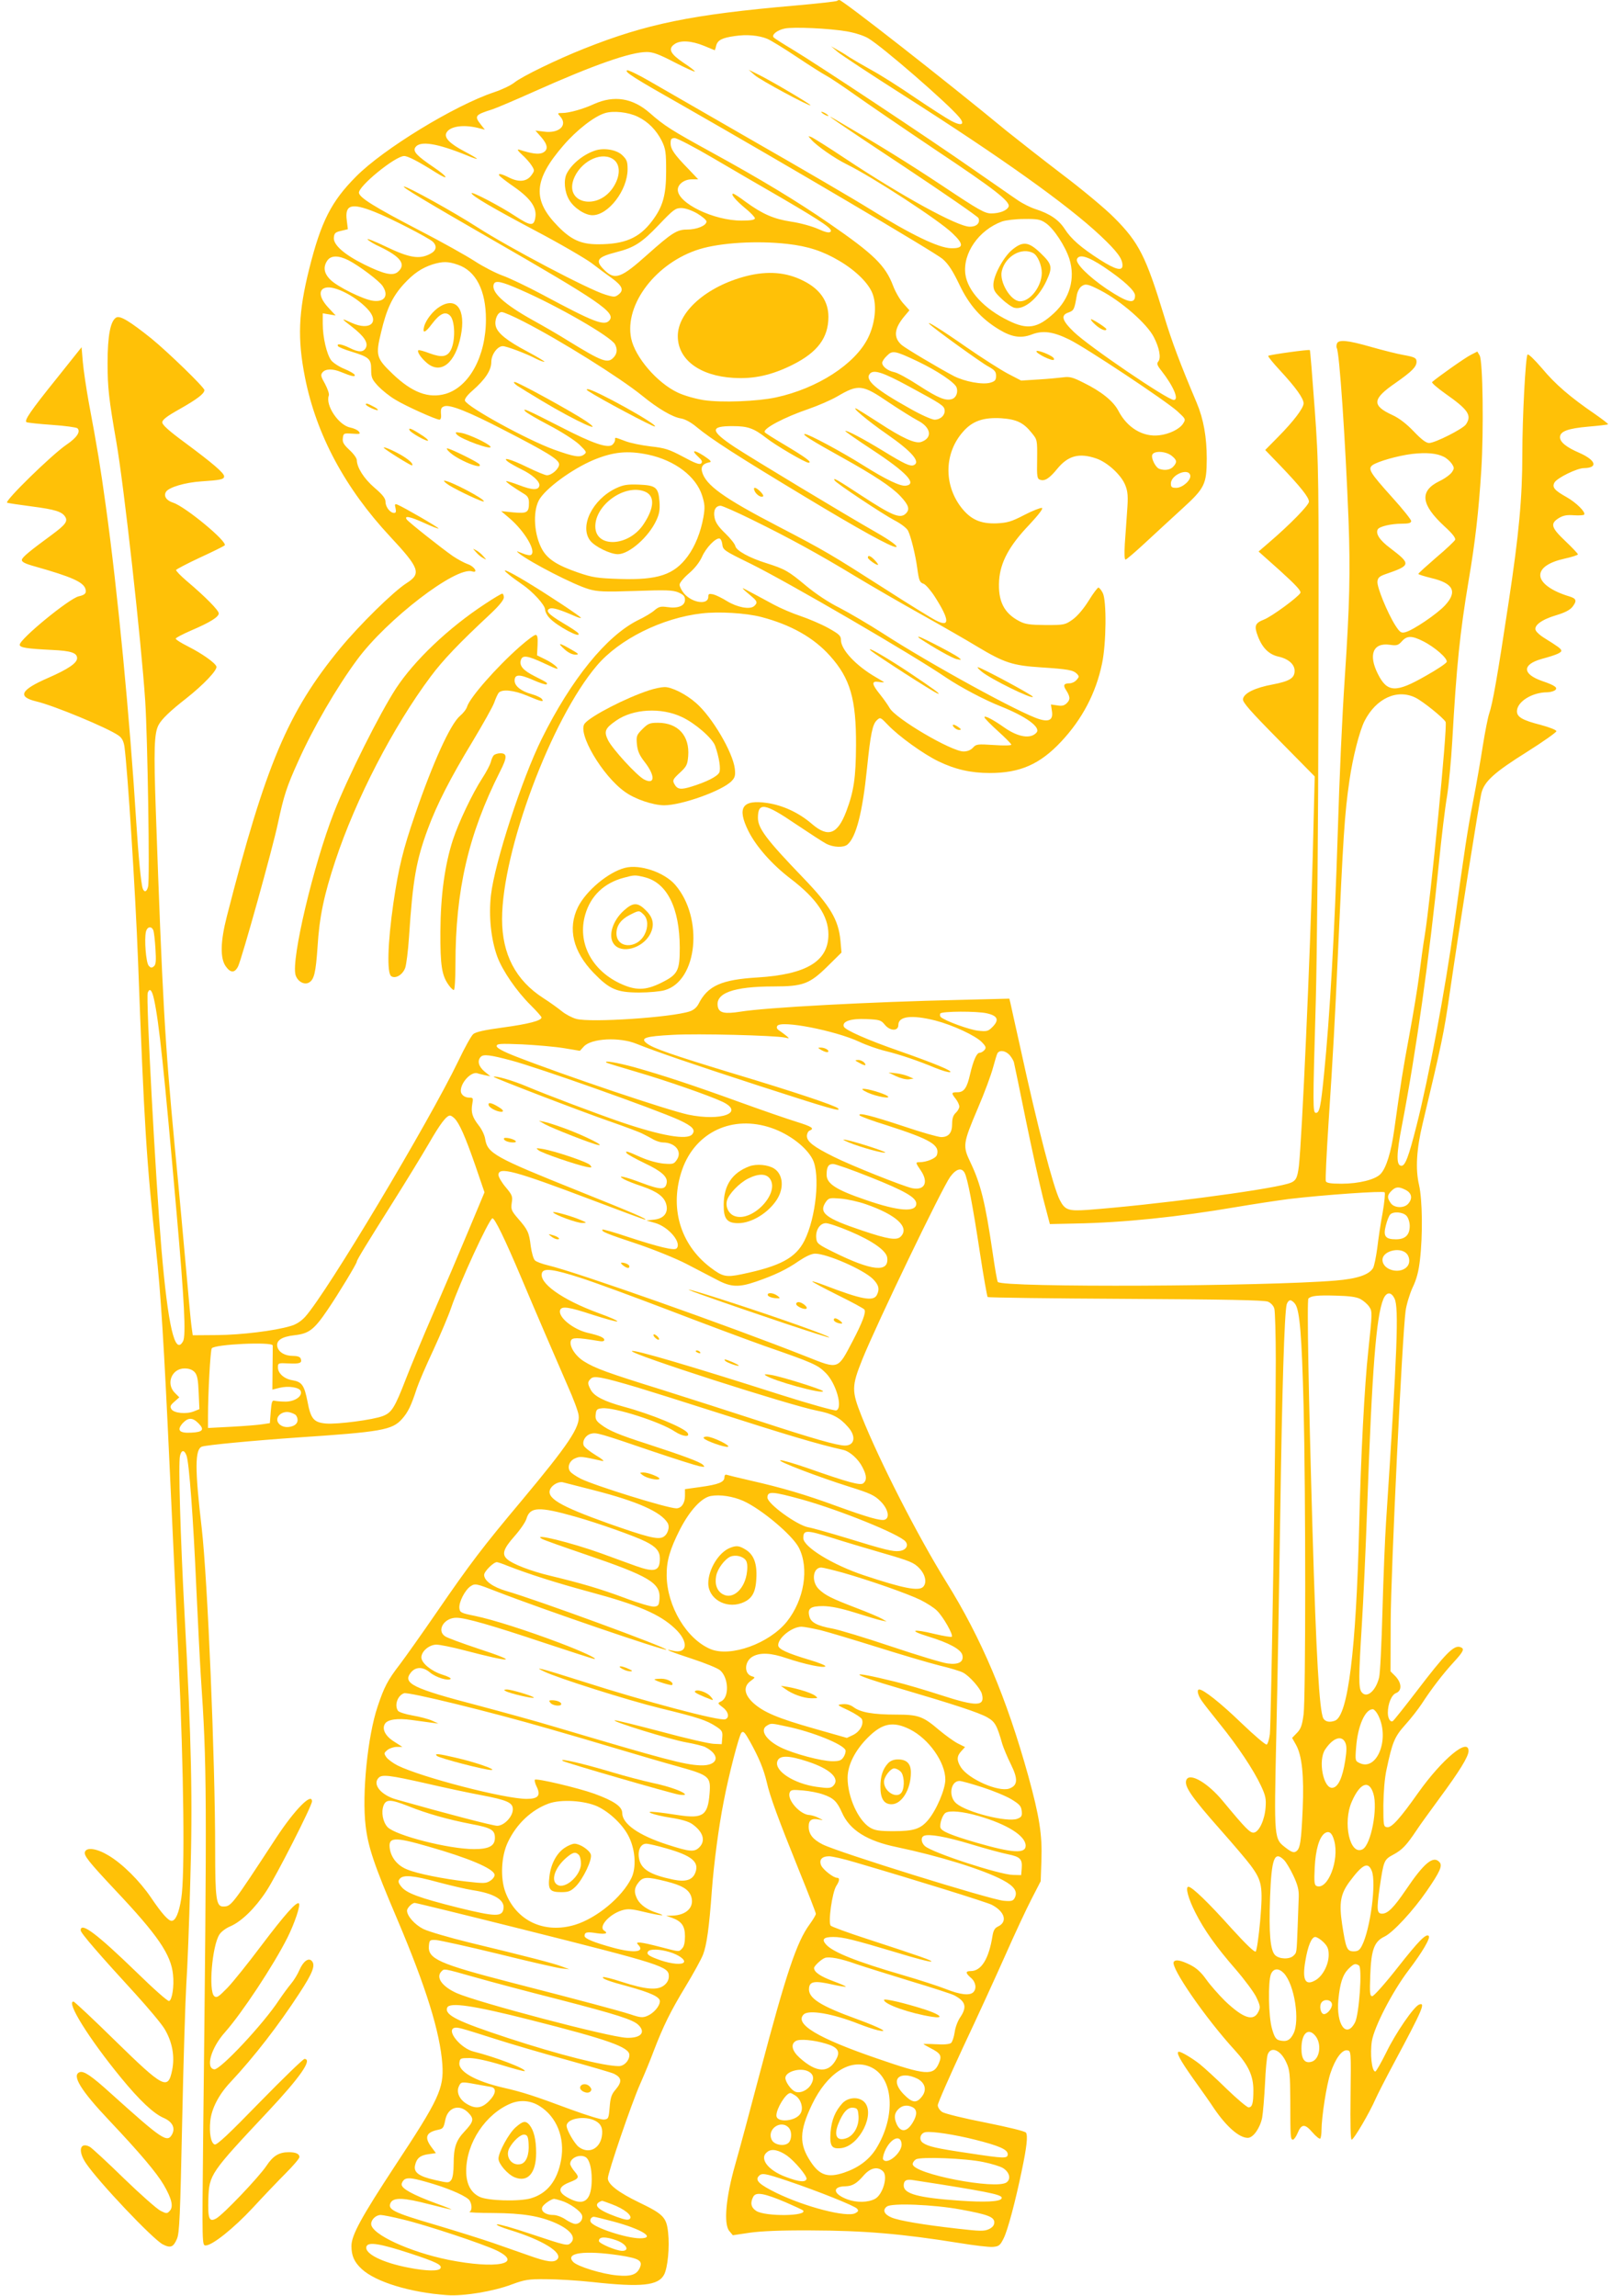 <?xml version="1.0" standalone="no"?>
<!DOCTYPE svg PUBLIC "-//W3C//DTD SVG 20010904//EN"
 "http://www.w3.org/TR/2001/REC-SVG-20010904/DTD/svg10.dtd">
<svg version="1.0" xmlns="http://www.w3.org/2000/svg"
 width="899pt" height="1280pt" viewBox="0 0 899 1280"
 preserveAspectRatio="xMidYMid meet">
<g transform="translate(0,1280) scale(0.1,-0.1)"
fill="#ffc107" stroke="none">
<path d="M4668 12795 c-3 -3 -108 -15 -234 -26 -577 -50 -829 -102 -1176 -240
-149 -59 -347 -155 -389 -189 -20 -16 -70 -40 -113 -54 -221 -74 -619 -317
-771 -471 -137 -138 -194 -249 -260 -512 -61 -243 -67 -391 -24 -608 63 -318
223 -617 475 -887 164 -176 175 -206 92 -259 -74 -47 -263 -233 -371 -364
-291 -354 -415 -647 -632 -1495 -36 -140 -38 -233 -6 -278 27 -38 50 -38 69 0
22 47 193 659 222 798 33 154 49 204 113 345 83 186 215 413 329 567 164 223
551 521 641 492 36 -11 14 27 -23 40 -20 7 -57 27 -84 45 -62 43 -249 191
-258 205 -15 23 21 15 96 -19 43 -20 80 -34 82 -32 4 4 -198 121 -229 133 -15
6 -17 3 -11 -20 4 -19 2 -26 -8 -26 -22 0 -48 33 -48 62 0 19 -16 40 -62 79
-59 51 -97 112 -98 153 0 11 -18 36 -41 57 -32 30 -40 43 -37 66 3 27 5 28 52
25 44 -3 48 -2 37 12 -7 9 -28 18 -47 22 -65 12 -141 125 -120 179 3 9 -7 37
-21 64 -24 42 -26 51 -14 65 16 20 57 21 102 2 61 -25 82 -29 77 -16 -2 6 -28
21 -57 33 -30 12 -63 34 -74 48 -25 34 -47 128 -47 203 l0 59 36 -6 36 -6 -41
44 c-51 55 -57 101 -14 111 47 12 162 -45 230 -116 74 -76 18 -127 -86 -80
-61 28 -61 26 2 -22 68 -53 92 -89 77 -118 -14 -25 -40 -25 -90 0 -42 21 -75
27 -65 10 3 -5 36 -19 73 -30 101 -31 112 -41 112 -100 0 -45 4 -55 39 -93 22
-23 64 -57 95 -75 56 -35 228 -112 247 -112 6 0 10 10 9 23 -3 38 -1 45 19 52
32 10 137 -32 328 -131 243 -125 307 -164 311 -191 3 -23 -39 -63 -68 -63 -9
0 -58 20 -109 45 -94 46 -147 60 -106 29 11 -8 43 -26 71 -40 63 -30 106 -69
102 -92 -5 -26 -38 -26 -113 3 -37 14 -70 24 -72 22 -3 -4 38 -33 100 -71 20
-12 27 -24 27 -49 0 -55 -10 -61 -87 -54 l-68 7 47 -40 c85 -73 151 -185 119
-204 -5 -4 -27 0 -48 9 -35 14 -36 14 -18 -1 67 -52 306 -175 389 -199 48 -14
86 -16 259 -10 172 6 208 5 240 -8 29 -13 37 -21 37 -42 0 -33 -39 -49 -98
-40 -36 5 -47 3 -71 -17 -15 -14 -57 -39 -93 -56 -176 -88 -372 -329 -537
-662 -110 -222 -262 -689 -283 -871 -13 -117 0 -245 35 -342 29 -79 108 -194
187 -272 33 -33 60 -63 60 -68 0 -18 -75 -37 -215 -56 -105 -14 -152 -25 -166
-37 -11 -10 -48 -76 -82 -148 -167 -346 -734 -1294 -855 -1428 -23 -25 -50
-43 -83 -52 -87 -26 -272 -49 -409 -50 l-135 -1 -7 50 c-4 28 -16 160 -28 295
-12 135 -41 456 -66 714 -54 572 -68 812 -105 1866 -12 341 -9 431 15 477 17
33 65 79 156 150 95 75 174 158 167 177 -8 21 -80 72 -159 112 -38 19 -68 38
-68 43 0 5 39 25 87 46 105 45 153 75 153 95 0 17 -76 94 -178 180 -34 29 -61
57 -60 62 2 4 62 36 133 69 72 33 134 64 138 68 19 19 -219 216 -287 238 -38
12 -55 37 -40 61 16 25 106 52 198 58 105 7 126 11 126 28 0 19 -65 74 -220
189 -87 64 -125 98 -125 112 0 14 25 34 95 73 99 56 140 87 140 107 0 15 -201
210 -295 287 -120 96 -174 129 -196 118 -33 -18 -49 -101 -49 -254 0 -138 7
-200 49 -441 42 -241 139 -1111 161 -1445 13 -197 26 -996 16 -1033 -7 -30
-21 -35 -30 -11 -9 24 -24 179 -36 369 -36 582 -104 1291 -170 1765 -30 218
-47 321 -95 577 -14 78 -29 179 -33 224 l-7 83 -138 -173 c-149 -185 -183
-236 -169 -245 6 -3 69 -10 142 -15 73 -5 137 -14 142 -19 19 -19 -4 -53 -62
-92 -83 -57 -349 -317 -330 -323 8 -3 71 -12 139 -21 130 -17 167 -29 185 -58
15 -25 1 -44 -75 -100 -124 -91 -164 -124 -167 -139 -2 -12 17 -22 75 -38 202
-57 266 -86 279 -123 8 -25 -1 -35 -37 -43 -53 -12 -329 -238 -329 -270 0 -16
39 -22 182 -29 104 -5 138 -16 138 -46 0 -27 -50 -61 -162 -110 -154 -67 -173
-105 -65 -131 98 -23 399 -148 458 -190 19 -13 28 -31 33 -61 18 -134 61 -804
76 -1198 34 -911 47 -1115 100 -1605 27 -246 45 -542 75 -1190 14 -302 37
-795 51 -1095 29 -623 36 -1207 15 -1335 -13 -82 -32 -125 -54 -125 -18 0 -55
41 -115 130 -64 94 -159 188 -236 234 -64 39 -122 48 -132 21 -8 -20 19 -54
170 -215 236 -250 310 -358 321 -470 7 -64 -5 -142 -22 -147 -7 -3 -89 70
-182 161 -221 214 -311 282 -311 233 0 -15 104 -135 305 -354 71 -78 145 -166
163 -196 43 -72 58 -153 42 -230 -23 -112 -47 -100 -316 163 -123 121 -229
220 -234 220 -43 0 87 -208 265 -425 104 -127 182 -200 238 -224 48 -21 66
-55 47 -91 -27 -50 -54 -31 -342 228 -108 98 -151 127 -174 118 -45 -17 6
-101 166 -270 171 -181 263 -290 303 -358 45 -77 56 -123 33 -146 -14 -15 -18
-15 -50 1 -19 9 -111 90 -204 180 -93 91 -179 170 -191 177 -55 29 -68 -22
-22 -91 70 -104 372 -423 429 -453 43 -22 59 -16 79 31 14 32 18 128 29 653 7
338 18 683 23 765 6 83 16 337 22 566 14 456 7 794 -32 1504 -23 432 -35 841
-25 878 8 34 24 34 36 2 15 -39 38 -350 55 -740 9 -192 20 -413 25 -490 34
-500 35 -629 13 -2578 -6 -592 -6 -597 14 -597 37 0 157 96 263 210 58 63 140
149 182 191 43 43 78 84 78 92 0 18 -21 27 -59 27 -55 0 -88 -20 -125 -76 -43
-64 -243 -274 -281 -294 -39 -21 -46 -1 -43 110 5 136 10 143 332 486 182 194
250 293 204 294 -7 0 -119 -108 -249 -241 -171 -176 -240 -241 -252 -236 -21
8 -31 65 -24 132 7 68 47 146 111 214 134 143 269 318 385 496 74 113 91 156
71 180 -18 22 -48 1 -70 -49 -10 -24 -31 -58 -47 -77 -16 -19 -46 -60 -67 -91
-87 -133 -328 -390 -361 -386 -50 7 -18 120 60 207 94 106 270 372 348 527 40
80 74 181 64 191 -13 12 -78 -61 -211 -237 -72 -96 -157 -202 -188 -234 -49
-50 -59 -57 -73 -46 -33 27 -12 282 29 344 9 15 37 36 62 46 61 27 136 99 199
195 55 83 255 476 255 501 0 52 -96 -46 -197 -199 -254 -388 -253 -387 -299
-387 -38 0 -44 44 -44 314 0 508 -42 1508 -75 1796 -39 331 -38 439 1 454 24
9 289 34 534 51 467 31 527 42 581 102 35 39 52 75 84 173 10 30 51 126 92
213 40 87 85 193 99 235 49 143 210 492 230 499 12 4 71 -118 161 -331 77
-183 191 -447 258 -601 32 -71 60 -146 62 -166 9 -65 -54 -160 -317 -475 -218
-260 -286 -349 -475 -624 -81 -118 -174 -249 -205 -290 -68 -88 -88 -127 -124
-235 -56 -166 -88 -488 -67 -665 14 -118 46 -215 176 -520 162 -382 239 -631
252 -810 9 -135 -19 -195 -262 -563 -191 -291 -245 -390 -245 -450 0 -55 16
-90 57 -128 77 -72 269 -131 476 -146 90 -7 260 21 362 60 71 26 92 30 190 29
61 0 177 -7 259 -16 274 -30 368 -20 400 42 20 39 31 152 22 235 -9 84 -27
102 -162 167 -114 55 -174 101 -174 134 0 32 132 418 180 526 23 52 58 136 76
185 53 138 92 218 178 360 43 71 87 151 97 177 20 52 34 148 49 357 11 148 38
355 66 496 28 148 86 370 99 384 11 11 19 2 48 -50 49 -88 76 -153 93 -225 18
-81 66 -210 179 -490 52 -128 95 -238 95 -245 0 -6 -16 -33 -35 -59 -72 -98
-131 -275 -275 -820 -54 -206 -117 -440 -140 -520 -52 -182 -65 -330 -33 -369
l20 -24 94 14 c63 9 175 14 339 13 300 -1 511 -19 828 -70 85 -14 170 -24 190
-22 33 3 40 8 60 49 23 47 65 205 101 379 27 128 34 192 23 209 -6 8 -96 30
-225 56 -119 23 -228 50 -242 59 -14 9 -25 26 -25 38 0 12 64 157 141 323 78
165 184 397 236 514 52 118 118 259 146 313 l51 99 4 117 c5 142 -11 243 -73
469 -121 435 -261 767 -458 1083 -159 256 -373 675 -472 924 -56 141 -56 166
4 316 82 203 444 954 490 1018 34 46 64 54 81 22 16 -30 45 -180 85 -445 20
-132 40 -243 43 -247 4 -3 351 -8 772 -10 552 -3 773 -7 792 -16 16 -7 31 -23
35 -39 4 -15 8 -145 8 -288 0 -411 -26 -2024 -33 -2084 -4 -30 -12 -56 -18
-58 -7 -2 -70 52 -142 121 -115 111 -210 186 -234 186 -15 0 -8 -32 14 -63 12
-18 59 -77 103 -132 98 -121 187 -255 227 -341 26 -55 30 -74 26 -123 -5 -68
-36 -135 -65 -139 -21 -3 -44 20 -175 178 -84 101 -185 159 -202 115 -13 -34
28 -94 191 -278 69 -78 145 -167 168 -198 64 -87 69 -117 53 -308 -8 -89 -19
-166 -25 -172 -6 -6 -52 38 -135 129 -127 142 -220 232 -240 232 -19 0 -1 -66
38 -143 50 -99 117 -193 225 -317 50 -58 103 -129 116 -157 22 -47 23 -56 11
-80 -27 -56 -84 -37 -187 61 -34 34 -81 87 -103 118 -29 41 -55 65 -91 83 -53
26 -82 31 -91 16 -19 -30 177 -314 341 -493 75 -82 103 -142 103 -222 0 -74
-6 -96 -27 -96 -8 0 -63 46 -122 103 -58 57 -126 119 -151 139 -41 32 -101 68
-115 68 -19 0 6 -46 78 -148 46 -64 99 -139 117 -167 70 -103 141 -165 189
-165 30 0 68 54 80 112 5 29 12 115 16 191 3 75 10 148 15 162 18 48 72 25
103 -43 20 -42 22 -65 23 -217 0 -203 1 -215 15 -215 5 0 17 16 25 35 22 54
41 55 83 6 20 -23 40 -39 44 -35 4 4 7 26 7 48 1 76 28 252 50 317 27 81 64
131 93 127 22 -3 22 -3 19 -250 -2 -162 0 -248 6 -248 12 0 100 150 133 226
12 27 58 117 102 199 162 302 179 343 141 328 -29 -11 -131 -159 -183 -267
-29 -58 -56 -106 -61 -106 -20 0 -30 100 -19 170 14 82 116 278 205 395 77
101 123 180 112 191 -15 14 -55 -26 -173 -176 -69 -88 -133 -160 -142 -160
-13 0 -15 16 -11 118 5 140 22 187 79 214 47 22 161 145 237 256 73 106 87
139 71 158 -34 41 -86 -1 -189 -154 -66 -97 -100 -132 -132 -132 -29 0 -31 22
-14 143 23 155 24 158 78 187 48 26 72 51 128 135 18 28 76 107 127 177 113
153 163 234 163 265 0 77 -146 -44 -280 -232 -101 -143 -149 -197 -174 -193
-20 3 -21 8 -21 123 1 74 7 151 18 200 32 151 44 181 104 248 31 34 72 87 92
117 53 82 119 168 178 232 56 61 62 75 38 84 -36 14 -83 -34 -247 -249 -66
-86 -125 -160 -130 -163 -14 -9 -28 15 -28 46 0 51 21 101 46 110 33 13 32 55
-3 93 l-28 28 1 282 c1 279 64 1586 83 1728 5 36 23 95 39 130 22 45 34 91 41
154 16 136 14 334 -5 418 -21 89 -14 201 20 342 106 445 119 504 151 727 53
366 166 1075 177 1117 17 65 71 114 256 230 89 56 162 108 162 114 0 7 -39 22
-87 35 -102 26 -133 44 -133 76 0 53 84 106 169 106 14 0 33 5 41 10 22 14 4
28 -70 53 -111 39 -112 92 -2 123 85 23 113 36 109 48 -3 10 -16 20 -98 71
-18 11 -37 28 -43 38 -16 27 29 62 114 87 47 14 76 29 90 47 25 33 22 45 -16
57 -101 30 -164 76 -164 119 0 40 49 73 135 92 41 9 75 20 75 24 0 4 -31 37
-70 74 -79 75 -86 97 -37 128 25 15 44 19 85 16 29 -2 55 0 57 4 9 14 -45 67
-98 97 -68 38 -82 55 -68 81 14 26 126 81 165 81 80 1 67 44 -26 85 -72 31
-108 60 -108 87 0 33 44 49 156 59 59 5 110 11 112 13 2 3 -31 28 -74 58 -136
93 -220 165 -294 254 -43 50 -76 82 -81 77 -11 -11 -29 -351 -29 -554 0 -246
-19 -448 -76 -824 -63 -419 -90 -570 -109 -624 -7 -21 -23 -101 -35 -177 -12
-77 -36 -218 -55 -314 -31 -161 -46 -260 -105 -685 -50 -363 -142 -854 -210
-1121 -44 -174 -63 -224 -84 -224 -30 0 -29 64 3 227 78 406 153 936 206 1463
14 140 34 307 45 370 10 63 23 201 29 305 24 426 43 607 91 895 37 217 56 383
71 617 14 224 9 608 -9 641 l-13 22 -37 -19 c-32 -16 -186 -125 -215 -151 -5
-4 29 -33 74 -65 128 -90 149 -121 114 -172 -18 -25 -172 -103 -205 -103 -17
0 -43 20 -86 65 -40 42 -82 74 -117 90 -118 54 -115 90 16 180 91 64 116 89
117 117 0 22 -8 27 -74 39 -30 5 -110 25 -177 44 -136 39 -184 43 -193 19 -3
-9 -4 -19 -1 -24 15 -24 48 -508 66 -968 10 -279 6 -464 -21 -867 -16 -239
-29 -536 -40 -885 -16 -520 -44 -1014 -76 -1330 -18 -180 -25 -215 -45 -215
-18 0 -18 32 -1 620 7 251 14 984 15 1710 2 1244 2 1277 -21 1595 -13 179 -25
326 -27 328 -4 5 -226 -26 -232 -32 -3 -3 27 -40 67 -83 86 -93 130 -154 130
-182 0 -26 -55 -99 -143 -188 l-71 -72 85 -88 c112 -117 159 -176 159 -200 0
-19 -105 -127 -223 -228 l-58 -50 121 -108 c87 -79 118 -112 112 -123 -13 -24
-159 -131 -202 -148 -51 -20 -57 -35 -35 -93 25 -66 62 -102 115 -114 55 -12
90 -43 90 -79 0 -41 -28 -58 -121 -76 -99 -18 -163 -49 -167 -82 -3 -17 41
-67 198 -226 l202 -205 -11 -448 c-14 -554 -60 -1569 -77 -1723 -9 -73 -17
-87 -62 -100 -133 -38 -756 -119 -1118 -146 -106 -7 -125 -1 -154 56 -36 71
-124 408 -220 850 -28 124 -52 235 -55 248 l-6 24 -277 -7 c-493 -11 -1080
-42 -1225 -66 -83 -13 -115 -7 -123 25 -19 78 84 116 312 116 162 0 199 14
297 110 l80 79 -6 68 c-11 115 -57 192 -206 347 -205 213 -254 277 -254 336 0
89 38 83 210 -34 76 -51 153 -101 172 -111 40 -20 95 -22 117 -4 48 40 84 177
109 423 20 195 31 249 56 271 18 17 20 16 61 -27 60 -63 197 -162 282 -203 93
-45 181 -65 286 -65 168 0 279 48 398 175 118 126 194 271 228 435 24 112 26
352 4 394 -8 16 -19 29 -24 30 -5 0 -30 -33 -55 -74 -29 -46 -63 -86 -90 -105
-41 -29 -47 -30 -149 -30 -90 1 -114 4 -148 22 -86 45 -119 113 -112 227 7
101 56 193 168 310 53 57 79 91 71 94 -7 2 -52 -15 -98 -39 -73 -38 -95 -44
-156 -47 -90 -3 -145 22 -198 91 -97 128 -92 303 12 420 52 60 114 81 214 75
84 -6 123 -24 169 -82 31 -38 31 -39 30 -147 -2 -97 0 -109 17 -114 26 -9 52
8 96 62 60 73 122 89 216 57 63 -21 141 -93 163 -150 14 -36 16 -62 10 -142
-4 -53 -9 -136 -13 -184 -3 -55 -2 -88 4 -88 5 0 54 42 109 93 54 50 146 135
203 187 131 119 140 139 141 282 0 121 -18 222 -56 312 -91 215 -139 341 -184
491 -99 324 -139 404 -275 540 -49 50 -180 159 -290 242 -110 84 -249 193
-310 242 -338 279 -916 731 -934 731 -4 0 -10 -2 -13 -5z m55 -170 c45 -8 96
-24 120 -39 78 -46 442 -362 506 -439 35 -42 14 -52 -44 -21 -28 15 -118 73
-201 129 -83 57 -193 127 -245 155 -52 29 -105 60 -119 69 -14 10 -43 28 -65
40 l-40 23 35 -30 c19 -17 188 -128 375 -247 540 -344 909 -607 1093 -780 93
-88 122 -127 122 -165 0 -33 -38 -24 -123 30 -108 69 -163 117 -199 173 -33
51 -82 85 -163 111 -28 9 -72 31 -98 49 -26 17 -138 96 -250 173 -240 168
-872 587 -1007 668 -52 31 -99 61 -105 67 -14 14 18 41 62 50 49 10 246 1 346
-16z m-445 -41 c18 -7 93 -53 165 -101 73 -49 148 -96 167 -106 19 -10 91 -58
160 -107 69 -49 271 -187 448 -306 329 -219 417 -288 407 -316 -9 -22 -50 -38
-97 -38 -36 0 -68 18 -272 154 -193 128 -345 222 -596 369 -89 52 16 -20 388
-266 221 -147 405 -274 409 -283 11 -28 -12 -49 -50 -48 -70 2 -378 171 -693
380 -93 62 -179 116 -190 120 -19 7 -19 7 1 -15 28 -33 130 -104 195 -136 150
-74 518 -314 591 -385 67 -63 64 -86 -8 -84 -69 2 -221 75 -448 216 -93 58
-386 229 -650 380 -264 152 -528 304 -587 338 -59 34 -113 60 -120 58 -19 -7
36 -42 317 -201 564 -322 1401 -815 1442 -851 32 -28 56 -65 93 -142 55 -116
123 -192 223 -252 70 -42 121 -50 181 -27 62 24 120 16 211 -29 93 -46 534
-339 600 -398 48 -44 49 -45 33 -70 -20 -31 -78 -59 -133 -65 -91 -11 -179 42
-228 137 -28 53 -94 107 -194 156 -61 31 -78 35 -115 30 -24 -3 -86 -9 -138
-12 l-95 -6 -75 39 c-41 22 -145 88 -230 147 -139 97 -232 155 -205 128 29
-28 288 -215 326 -235 36 -20 44 -29 44 -52 0 -24 -5 -31 -33 -39 -43 -12
-141 6 -202 37 -84 44 -272 156 -292 174 -47 42 -41 92 17 161 l27 32 -35 39
c-19 21 -44 65 -56 97 -43 114 -108 177 -356 348 -180 124 -378 244 -655 396
-226 124 -264 148 -346 220 -96 84 -199 100 -311 50 -60 -28 -139 -50 -177
-50 -28 0 -28 -1 -12 -19 44 -49 -5 -96 -89 -85 l-49 6 32 -36 c38 -44 41 -72
8 -88 -24 -10 -60 -5 -132 18 -12 3 -5 -8 17 -28 20 -18 45 -46 54 -61 17 -27
17 -29 -2 -55 -26 -35 -69 -39 -122 -13 -43 22 -66 27 -56 12 3 -5 41 -35 85
-65 92 -65 126 -116 115 -172 -8 -46 -27 -44 -111 11 -83 55 -244 139 -244
128 0 -14 112 -80 359 -211 135 -71 273 -152 309 -178 35 -27 86 -65 113 -84
59 -43 70 -67 40 -91 -20 -16 -25 -17 -74 -2 -92 27 -540 263 -718 378 -131
84 -385 225 -406 225 -15 -1 115 -79 481 -290 612 -352 701 -413 665 -456 -28
-34 -86 -11 -377 145 -81 43 -179 90 -218 104 -39 14 -109 50 -155 80 -46 30
-185 108 -309 172 -254 132 -333 182 -338 209 -7 35 202 206 252 206 21 0 79
-30 174 -90 81 -51 73 -28 -10 28 -93 63 -116 87 -102 110 25 39 121 24 292
-46 28 -12 52 -20 52 -17 0 2 -32 21 -70 41 -82 43 -115 77 -100 104 20 38
102 48 190 23 l24 -6 -22 28 c-38 48 -33 55 63 85 22 7 128 52 235 100 329
147 536 220 627 220 35 0 69 -13 154 -57 60 -31 111 -54 114 -52 2 3 -26 25
-63 49 -74 50 -88 78 -50 104 32 23 94 19 163 -9 33 -14 61 -25 61 -25 1 0 5
11 8 25 8 31 32 44 104 54 66 10 133 4 180 -15z m-721 -435 c58 -28 103 -74
134 -135 21 -44 24 -62 24 -169 0 -135 -19 -199 -79 -278 -72 -95 -152 -129
-301 -129 -95 0 -150 25 -224 101 -143 146 -136 257 31 450 74 86 172 162 231
180 47 15 131 6 184 -20z m419 -230 c104 -61 277 -162 385 -224 234 -137 285
-173 271 -187 -8 -8 -29 -3 -71 16 -34 15 -100 33 -148 40 -98 15 -160 42
-255 111 -33 25 -64 45 -69 45 -17 0 14 -37 67 -81 30 -24 54 -50 54 -56 0 -9
-22 -13 -75 -13 -155 0 -355 97 -355 172 0 31 37 58 77 58 l37 0 -55 58 c-78
80 -99 110 -99 143 0 24 4 29 23 29 13 0 109 -50 213 -111z m-1888 -300 c88
-34 298 -143 325 -166 26 -25 21 -51 -15 -69 -59 -31 -115 -22 -244 40 -64 31
-111 49 -104 41 7 -8 37 -27 69 -41 116 -56 147 -98 101 -139 -28 -25 -76 -15
-188 40 -113 56 -175 111 -170 151 2 24 9 30 41 37 l37 9 -6 49 c-12 88 26 99
154 48z m1800 -9 c28 -17 52 -37 52 -45 0 -23 -54 -45 -109 -45 -56 0 -85 -19
-221 -140 -145 -130 -180 -143 -237 -88 -57 55 -45 74 64 102 99 25 142 52
237 152 81 85 93 94 125 94 22 0 57 -12 89 -30z m1943 -53 c45 -30 110 -129
133 -201 34 -109 2 -221 -87 -303 -90 -83 -147 -93 -252 -41 -135 65 -228 165
-241 258 -16 117 74 247 204 295 20 7 76 14 123 14 73 1 91 -2 120 -22z
m-1440 -117 c115 -13 198 -40 289 -94 92 -54 164 -125 186 -183 25 -65 15
-166 -25 -247 -72 -146 -282 -282 -514 -332 -103 -22 -301 -30 -402 -15 -49 8
-109 25 -145 42 -115 54 -238 197 -260 302 -39 190 140 424 382 498 118 36
321 48 489 29z m-2448 -91 c59 -30 172 -115 191 -144 35 -53 11 -91 -54 -82
-54 7 -198 78 -237 117 -37 36 -42 72 -17 108 20 28 61 29 117 1z m4214 -38
c110 -74 173 -132 173 -159 0 -50 -40 -41 -158 37 -100 68 -175 142 -166 166
12 30 61 16 151 -44z m-3604 13 c101 -34 157 -143 157 -305 0 -205 -93 -376
-225 -415 -95 -27 -186 7 -294 110 -93 89 -97 104 -66 232 31 132 63 199 126
269 56 61 101 91 162 111 57 17 85 17 140 -2z m350 -140 c209 -91 504 -261
527 -304 14 -27 12 -51 -7 -72 -33 -37 -63 -26 -258 94 -49 31 -136 81 -192
112 -162 90 -236 158 -219 202 8 22 43 15 149 -32z m3234 -3 c116 -60 260
-186 298 -261 31 -60 41 -116 25 -135 -10 -12 -7 -22 17 -52 68 -87 100 -163
69 -163 -35 0 -476 300 -558 380 -66 64 -74 93 -28 108 29 11 32 17 45 94 3
21 15 44 27 52 22 16 37 12 105 -23z m-3215 -175 c203 -104 533 -310 659 -412
88 -72 170 -120 216 -127 24 -4 57 -22 88 -48 83 -69 233 -165 603 -388 303
-183 481 -281 508 -281 19 0 -28 35 -110 82 -174 99 -691 411 -787 474 -139
92 -142 119 -11 118 82 0 116 -12 184 -65 53 -42 219 -139 237 -139 24 1 -18
31 -137 102 -56 33 -105 64 -107 68 -12 20 110 84 245 130 52 18 124 49 160
70 118 69 139 67 287 -34 60 -40 132 -85 160 -100 75 -38 86 -97 21 -120 -33
-12 -107 22 -238 108 -54 35 -109 69 -121 76 -43 20 63 -69 169 -142 138 -96
189 -155 147 -172 -20 -7 -51 7 -170 80 -113 69 -205 117 -211 111 -2 -2 65
-49 149 -104 192 -126 254 -192 189 -201 -30 -5 -113 35 -237 113 -121 76
-305 175 -326 175 -21 0 40 -38 206 -130 178 -99 277 -164 326 -216 48 -51 55
-75 29 -99 -31 -28 -76 -9 -243 100 -140 92 -165 106 -152 86 9 -16 267 -187
333 -222 37 -19 69 -44 76 -58 16 -31 42 -138 51 -206 10 -73 14 -83 36 -90
11 -4 40 -37 63 -73 83 -130 84 -172 5 -131 -24 12 -154 92 -289 179 -294 188
-327 208 -590 345 -306 159 -406 231 -425 306 -7 28 6 44 40 51 16 2 10 10
-29 36 -56 36 -74 34 -32 -5 21 -19 25 -28 16 -37 -8 -8 -34 1 -100 37 -79 42
-101 49 -182 58 -50 6 -115 19 -142 30 -61 23 -56 22 -56 5 0 -7 -7 -19 -15
-26 -25 -21 -109 7 -285 98 -190 97 -219 110 -201 89 6 -8 66 -43 133 -78 69
-36 142 -83 168 -107 42 -41 44 -44 26 -57 -23 -17 -54 -12 -166 28 -149 54
-483 237 -497 273 -3 9 13 31 42 56 72 63 105 114 105 160 0 41 34 88 64 88
20 0 130 -41 185 -70 24 -12 45 -19 47 -17 3 2 -41 28 -97 58 -110 58 -164
101 -174 140 -9 34 10 79 33 79 11 0 66 -24 124 -54z m2196 -221 c109 -52 209
-119 217 -146 9 -27 -3 -57 -26 -64 -35 -11 -76 5 -184 75 -58 38 -120 72
-138 75 -37 8 -67 32 -67 52 0 8 11 25 26 39 31 32 45 29 172 -31z m-48 -140
c181 -98 195 -107 198 -131 4 -28 -23 -54 -56 -54 -15 0 -78 28 -139 63 -190
106 -251 158 -222 193 21 25 72 9 219 -71z m-1455 -380 c149 -32 267 -121 301
-229 15 -48 16 -66 7 -119 -15 -84 -46 -162 -88 -219 -76 -103 -166 -133 -380
-126 -124 4 -151 8 -232 36 -113 39 -167 73 -198 126 -46 80 -55 209 -20 276
34 64 182 173 304 225 111 46 191 54 306 30z m2919 -6 c30 -24 32 -36 9 -61
-16 -18 -48 -23 -78 -12 -21 8 -46 59 -39 78 9 24 75 21 108 -5z m1518 -6 c15
-7 35 -25 44 -38 15 -23 15 -27 1 -48 -9 -13 -40 -36 -70 -50 -112 -55 -103
-130 29 -252 45 -41 63 -65 59 -75 -4 -8 -51 -53 -106 -99 -54 -47 -99 -87
-99 -91 0 -3 32 -13 72 -23 124 -29 147 -76 77 -152 -44 -48 -180 -140 -222
-150 -23 -6 -30 -1 -56 39 -44 70 -103 214 -99 244 2 21 12 29 43 40 145 50
146 56 28 146 -59 44 -83 81 -69 105 10 16 75 31 134 31 39 0 52 4 52 15 0 8
-48 68 -106 132 -125 139 -137 159 -109 180 29 20 139 52 220 62 80 9 138 4
177 -16z m-1414 -104 c5 -26 -43 -69 -78 -69 -25 0 -30 4 -30 24 0 49 99 90
108 45z m-2443 -247 c208 -102 372 -192 575 -315 91 -55 257 -151 370 -214
113 -63 254 -144 313 -180 147 -88 195 -104 352 -114 152 -10 180 -15 201 -36
13 -14 13 -17 -2 -34 -9 -11 -27 -19 -39 -19 -31 0 -37 -10 -22 -34 26 -40 27
-56 7 -76 -14 -14 -27 -18 -54 -13 l-35 5 5 -34 c9 -50 -13 -65 -69 -48 -103
30 -612 309 -874 479 -78 50 -187 114 -241 142 -61 30 -134 79 -188 124 -98
82 -117 92 -220 125 -94 29 -168 70 -173 95 -2 11 -27 43 -56 71 -38 36 -55
61 -60 88 -8 40 6 66 34 66 9 0 89 -35 176 -78z m-167 -135 c4 -34 7 -36 158
-110 210 -104 903 -507 1092 -636 79 -53 213 -124 302 -159 143 -57 225 -117
201 -146 -32 -38 -103 -27 -182 29 -61 43 -109 68 -109 56 0 -5 34 -40 75 -77
41 -37 75 -71 75 -76 0 -5 -43 -6 -97 -2 -92 6 -99 5 -117 -15 -12 -13 -31
-21 -52 -21 -68 0 -381 184 -413 243 -9 16 -33 50 -53 75 -47 58 -49 76 -8 70
17 -3 30 -3 30 -2 0 1 -21 14 -47 29 -109 63 -193 153 -193 206 0 24 -9 33
-72 68 -40 22 -109 51 -153 66 -43 14 -111 43 -150 64 -38 21 -97 52 -130 70
-59 32 -59 31 13 -30 26 -22 27 -32 7 -49 -24 -20 -94 -6 -150 28 -27 17 -62
34 -77 38 -24 5 -28 3 -28 -14 0 -47 -90 -34 -135 19 -14 17 -25 39 -25 49 0
10 23 38 51 62 33 28 59 61 74 93 22 51 78 109 99 102 6 -2 12 -15 14 -30z
m217 -407 c165 -43 293 -115 384 -217 113 -126 146 -241 145 -498 -1 -179 -12
-257 -54 -368 -49 -129 -101 -149 -192 -71 -73 63 -162 104 -250 117 -139 20
-169 -26 -104 -157 43 -86 132 -187 236 -266 144 -110 210 -207 210 -310 0
-149 -121 -223 -395 -240 -201 -12 -278 -46 -329 -147 -10 -20 -28 -35 -49
-42 -102 -34 -554 -64 -633 -42 -23 6 -59 25 -80 42 -22 18 -68 51 -104 74
-154 99 -230 245 -230 440 0 380 274 1114 528 1413 125 148 365 267 587 292
95 11 245 2 330 -20z m3691 -135 c66 -33 139 -97 132 -116 -3 -8 -55 -43 -116
-77 -167 -96 -215 -94 -267 9 -55 108 -28 177 65 164 40 -6 48 -3 68 19 28 32
55 33 118 1z m-42 -315 c41 -20 154 -111 168 -135 12 -20 -84 -996 -117 -1195
-8 -47 -21 -143 -30 -215 -9 -71 -34 -222 -55 -335 -36 -193 -48 -268 -85
-533 -17 -121 -44 -210 -76 -243 -29 -31 -121 -54 -217 -54 -62 0 -84 4 -88
14 -3 8 4 153 15 323 25 374 37 603 51 913 31 687 38 808 66 1000 18 126 56
275 84 330 65 127 182 180 284 130z m-7039 -1297 c4 -10 9 -56 12 -103 4 -68
3 -88 -9 -98 -12 -10 -18 -9 -29 4 -15 18 -25 148 -15 189 7 29 31 33 41 8z
m4 -385 c28 -127 56 -394 126 -1193 43 -487 53 -682 36 -713 -45 -84 -84 82
-121 518 -32 385 -87 1398 -76 1425 11 29 24 14 35 -37z m4645 -78 c61 -14 70
-37 30 -77 -23 -23 -31 -25 -78 -20 -49 5 -189 56 -210 77 -4 4 -5 13 -2 19 9
13 204 14 260 1z m-288 -40 c99 -26 224 -84 260 -121 23 -24 25 -31 14 -44 -7
-8 -19 -15 -27 -15 -16 0 -35 -43 -53 -120 -17 -76 -34 -100 -70 -100 -35 0
-36 -4 -10 -37 11 -14 20 -33 20 -43 0 -9 -9 -25 -20 -35 -14 -13 -20 -31 -20
-61 0 -50 -19 -74 -61 -74 -16 0 -109 26 -206 59 -184 61 -260 80 -249 62 3
-5 72 -31 154 -56 242 -78 295 -109 277 -165 -6 -19 -58 -40 -97 -40 -23 0
-23 -2 7 -46 45 -66 22 -113 -48 -99 -51 11 -344 128 -437 175 -113 56 -150
85 -150 116 0 13 7 27 15 30 29 12 14 22 -72 49 -49 15 -191 64 -318 110 -262
95 -432 151 -589 195 -96 26 -168 38 -155 26 2 -3 76 -25 164 -51 171 -50 409
-133 484 -168 127 -61 -7 -110 -190 -72 -117 25 -686 217 -961 324 -74 29
-108 48 -108 58 0 14 17 15 143 10 78 -4 182 -13 231 -21 l90 -15 22 24 c42
46 199 54 294 15 107 -43 305 -111 683 -234 396 -128 460 -147 441 -126 -16
16 -246 93 -599 199 -325 99 -432 136 -467 163 -40 30 -11 40 144 48 138 8
566 -3 625 -15 27 -6 27 -6 8 10 -11 9 -29 22 -39 29 -13 8 -17 17 -11 26 20
33 323 -26 458 -89 38 -18 103 -41 145 -51 85 -21 184 -55 280 -95 35 -14 71
-25 80 -23 21 5 -89 50 -283 118 -176 61 -302 117 -309 136 -11 29 39 46 125
42 74 -3 83 -6 103 -31 29 -36 76 -38 76 -2 0 49 74 58 206 25z m414 -192 c11
-13 23 -32 25 -43 3 -11 32 -153 65 -315 33 -162 77 -360 97 -440 l38 -145
140 3 c273 5 571 36 900 92 94 16 226 36 295 45 196 23 523 46 532 37 4 -4 -1
-55 -11 -113 -11 -57 -24 -146 -30 -197 -7 -51 -17 -102 -24 -113 -23 -37 -88
-59 -208 -69 -393 -33 -1853 -40 -1884 -8 -4 3 -17 80 -30 170 -40 271 -65
375 -122 495 -45 94 -44 105 41 305 37 86 74 187 84 225 10 37 21 74 25 81 13
19 44 14 67 -10z m-2782 -30 c146 -38 806 -272 940 -333 75 -35 93 -55 72 -80
-28 -33 -171 -8 -395 68 -148 51 -417 153 -524 198 -79 34 -180 63 -188 55 -5
-4 498 -197 652 -250 83 -29 164 -59 180 -68 17 -8 44 -23 60 -32 17 -9 40
-16 52 -16 68 0 109 -50 78 -96 -16 -24 -21 -26 -73 -22 -34 3 -86 17 -129 36
-77 35 -88 37 -78 22 4 -6 49 -31 101 -56 93 -44 129 -76 122 -110 -7 -39 -33
-39 -135 -1 -100 38 -149 48 -103 22 14 -8 59 -26 102 -40 84 -29 123 -58 134
-101 12 -46 -14 -78 -66 -84 l-45 -5 49 -14 c76 -22 150 -111 119 -142 -13
-13 -99 8 -273 65 -74 25 -137 43 -140 40 -9 -10 26 -24 195 -80 97 -33 215
-81 275 -112 58 -30 134 -70 169 -88 77 -41 121 -43 217 -10 102 35 172 68
239 115 39 26 71 41 91 41 66 0 268 -88 322 -141 33 -33 39 -57 22 -90 -20
-37 -86 -24 -292 55 -38 14 -68 24 -68 21 0 -3 64 -37 142 -76 79 -39 146 -75
149 -81 10 -15 -12 -73 -66 -176 -84 -160 -76 -158 -257 -86 -440 174 -1287
473 -1442 509 -33 8 -66 20 -73 28 -8 8 -18 43 -23 79 -9 76 -16 91 -71 154
-37 43 -40 51 -35 87 6 36 3 44 -34 88 -22 26 -40 57 -40 68 0 48 89 24 522
-140 158 -60 290 -109 295 -109 18 1 -58 34 -372 160 -466 187 -506 209 -519
289 -3 21 -19 55 -36 76 -36 46 -44 73 -36 120 6 32 5 35 -17 35 -26 0 -47 17
-47 38 0 47 58 108 92 98 7 -3 27 -7 43 -11 l30 -6 -32 26 c-34 28 -43 61 -21
83 15 15 53 10 166 -20z m-313 -324 c27 -27 60 -102 115 -260 l52 -152 -87
-208 c-48 -115 -136 -322 -196 -460 -60 -138 -129 -304 -154 -369 -63 -163
-80 -191 -129 -210 -52 -21 -257 -48 -319 -42 -67 6 -84 26 -102 122 -18 91
-31 110 -83 119 -46 7 -82 38 -82 72 0 24 2 25 59 22 64 -3 77 2 68 27 -4 10
-19 15 -44 15 -44 0 -78 20 -86 50 -9 35 23 57 94 65 82 9 110 30 186 142 60
88 163 258 163 269 0 9 57 102 202 332 70 111 160 258 199 325 65 113 99 157
119 157 5 0 16 -7 25 -16z m1767 -53 c100 -34 195 -107 230 -175 43 -85 19
-325 -46 -454 -49 -96 -134 -142 -351 -187 -86 -18 -106 -13 -173 38 -171 130
-230 339 -157 547 74 209 281 305 497 231z m553 -275 c191 -76 255 -113 255
-147 0 -50 -99 -43 -283 21 -164 56 -217 90 -217 140 0 44 10 60 36 60 13 0
107 -33 209 -74z m2985 -71 c34 -18 39 -48 13 -77 -23 -26 -78 -24 -97 4 -21
30 -20 44 4 68 24 24 41 25 80 5z m-3012 -79 c171 -59 247 -129 195 -181 -22
-22 -70 -15 -215 34 -206 69 -244 99 -202 160 16 22 22 23 83 18 36 -3 99 -17
139 -31z m3016 -65 c10 -11 18 -36 18 -56 0 -51 -25 -75 -77 -75 -60 0 -72 18
-56 78 6 25 17 52 23 59 16 20 72 16 92 -6z m-3105 -86 c128 -54 205 -109 209
-148 10 -84 -86 -74 -298 31 -89 44 -95 49 -98 80 -4 44 21 82 54 82 15 0 74
-20 133 -45z m3103 -122 c18 -16 23 -49 10 -69 -35 -53 -142 -29 -142 32 0 47
92 73 132 37z m-4601 -139 c78 -25 298 -106 489 -179 190 -73 431 -163 535
-200 271 -94 295 -105 340 -150 58 -58 97 -195 59 -209 -9 -3 -150 36 -313 88
-501 160 -817 253 -827 243 -15 -15 880 -303 1035 -333 83 -16 125 -38 170
-90 47 -52 38 -104 -17 -104 -43 0 -182 40 -472 135 -157 51 -402 130 -545
175 -309 96 -377 121 -439 160 -49 31 -83 86 -72 115 7 18 35 18 149 -1 25 -5
37 -3 37 5 0 13 -25 24 -94 40 -82 20 -166 89 -152 127 9 23 49 17 182 -27 69
-22 130 -39 136 -37 7 3 -41 24 -105 47 -204 75 -335 169 -314 225 10 27 67
19 218 -30z m4536 -114 c25 -49 16 -286 -47 -1245 -6 -88 -15 -311 -20 -495
-5 -184 -13 -353 -19 -374 -19 -76 -70 -118 -98 -80 -17 23 -16 88 2 376 8
128 22 427 30 663 27 763 50 1056 90 1152 17 40 43 42 62 3z m-190 -3 c18 -10
40 -29 49 -43 18 -26 17 -34 -5 -244 -21 -189 -42 -593 -51 -980 -17 -689 -62
-1056 -135 -1084 -30 -11 -54 -6 -65 13 -22 42 -40 352 -60 1041 -22 756 -32
1292 -23 1300 16 15 49 19 153 16 75 -2 114 -7 137 -19z m-363 -29 c25 -38 36
-177 46 -568 12 -487 12 -1624 0 -1719 -8 -60 -15 -81 -37 -103 l-27 -28 22
-39 c33 -59 45 -173 37 -356 -8 -183 -14 -224 -37 -238 -12 -8 -25 -4 -53 17
-71 55 -70 37 -57 636 7 294 16 850 22 1235 10 685 23 1117 36 1163 4 12 12
22 20 22 7 0 20 -10 28 -22z m-5703 -230 c0 -7 0 -65 -1 -130 l-1 -116 40 10
c49 12 110 3 118 -18 11 -29 -33 -59 -85 -59 -26 0 -54 3 -62 5 -12 4 -16 -8
-20 -60 l-5 -65 -40 -6 c-22 -4 -100 -10 -172 -14 l-133 -7 0 64 c0 129 13
367 21 380 14 23 339 38 340 16z m-435 -149 c14 -16 19 -40 22 -113 l4 -93
-30 -12 c-41 -17 -112 -11 -126 12 -9 15 -6 22 17 42 l27 24 -25 25 c-51 51
-17 136 54 136 26 0 44 -7 57 -21z m2469 -85 c66 -20 251 -78 410 -129 424
-136 594 -187 737 -219 37 -8 85 -51 108 -97 24 -46 25 -72 5 -89 -16 -14 -83
4 -313 85 -73 25 -140 45 -150 43 -21 -4 206 -91 386 -148 115 -36 139 -47
173 -81 41 -41 53 -91 24 -102 -21 -9 -99 14 -270 76 -171 63 -307 103 -480
142 -66 15 -126 30 -132 32 -8 3 -13 -3 -13 -14 0 -27 -33 -40 -134 -54 l-86
-12 0 -38 c0 -40 -20 -69 -48 -69 -49 0 -454 126 -533 165 -25 13 -51 30 -58
39 -20 23 -6 62 27 75 28 12 35 11 152 -15 14 -3 -3 12 -37 32 -35 21 -65 46
-68 55 -9 26 12 58 41 65 30 8 47 3 349 -100 121 -41 236 -77 255 -81 31 -6
33 -5 20 8 -16 16 -108 50 -313 117 -156 50 -212 74 -255 107 -27 20 -33 31
-30 56 3 28 7 32 36 35 66 7 326 -76 406 -130 43 -28 86 -33 71 -8 -18 29
-202 105 -354 146 -113 31 -168 59 -187 96 -18 34 -18 43 1 61 17 18 61 10
260 -49z m-1903 -157 c15 -24 8 -48 -19 -58 -35 -13 -69 -4 -83 21 -16 30 22
64 63 56 17 -4 35 -12 39 -19z m-546 -42 c36 -36 26 -50 -39 -53 -68 -4 -83
14 -47 54 30 31 54 31 86 -1z m2206 -374 c242 -62 373 -120 411 -182 15 -24 0
-68 -27 -80 -30 -14 -91 2 -301 76 -277 99 -352 144 -325 195 13 23 47 41 70
35 8 -2 86 -22 172 -44z m1162 -52 c213 -60 542 -193 576 -234 19 -23 2 -49
-35 -53 -35 -4 -78 6 -295 73 -96 29 -191 56 -211 59 -63 11 -229 131 -229
166 0 37 26 35 194 -11z m-330 -7 c101 -45 274 -190 311 -261 59 -115 30 -291
-67 -413 -99 -122 -313 -199 -425 -153 -134 56 -243 239 -245 410 -1 82 18
147 75 259 55 106 120 176 172 185 51 9 122 -2 179 -27z m-937 -88 c131 -37
336 -110 393 -139 59 -29 80 -55 80 -94 0 -72 -28 -80 -135 -42 -44 16 -130
47 -192 70 -170 61 -390 115 -331 81 9 -6 117 -44 240 -86 361 -123 422 -160
416 -248 -3 -36 -6 -41 -29 -44 -14 -2 -87 19 -161 47 -142 53 -245 83 -419
125 -109 26 -210 65 -241 93 -30 27 -21 57 40 126 33 37 63 81 68 99 20 67 69
69 271 12z m1435 -119 c62 -20 190 -58 283 -85 152 -44 173 -53 203 -85 34
-36 42 -81 20 -103 -25 -25 -111 -8 -328 64 -175 58 -340 159 -340 208 0 46
15 47 162 1z m-1810 -156 c121 -47 265 -93 457 -145 271 -73 390 -124 474
-203 79 -73 73 -145 -10 -125 -64 15 -10 -7 110 -46 70 -23 139 -51 153 -63
48 -42 52 -150 6 -173 -21 -10 -21 -11 8 -33 32 -23 40 -58 15 -67 -30 -12
-454 101 -790 209 -110 35 -213 67 -230 70 -27 6 -25 4 10 -13 74 -36 465
-160 649 -205 210 -51 257 -67 309 -101 34 -22 38 -29 35 -62 l-3 -37 -45 2
c-25 1 -157 31 -293 68 -137 36 -253 65 -259 63 -18 -6 313 -108 400 -123 45
-8 93 -20 105 -26 89 -46 72 -106 -28 -102 -91 4 -198 33 -805 213 -113 34
-307 87 -431 120 -368 96 -425 124 -378 184 27 34 68 34 108 0 33 -27 101 -48
114 -35 4 4 -17 15 -47 24 -62 20 -116 65 -116 96 0 34 44 71 84 71 19 0 88
-14 153 -31 278 -73 315 -68 76 10 -87 29 -168 59 -180 67 -50 32 -7 104 62
104 51 0 197 -42 490 -140 148 -49 274 -90 280 -90 20 1 -70 43 -194 90 -185
70 -374 130 -471 150 -79 16 -85 19 -88 43 -4 33 31 102 63 123 25 16 30 15
143 -29 262 -102 939 -333 948 -325 9 10 -725 279 -892 327 -75 22 -124 57
-124 90 0 19 52 71 71 71 5 0 32 -9 61 -21z m1869 -38 c150 -43 362 -117 433
-152 34 -17 75 -43 91 -59 35 -34 93 -136 83 -146 -4 -3 -47 4 -97 16 -122 30
-147 20 -36 -14 118 -36 184 -72 192 -104 9 -38 -20 -55 -82 -47 -27 3 -169
46 -315 95 -146 49 -294 94 -330 100 -82 15 -118 34 -126 67 -12 45 6 58 77
58 45 -1 98 -12 179 -37 63 -20 129 -40 145 -43 l30 -6 -26 15 c-15 9 -79 36
-142 60 -141 54 -174 71 -209 104 -44 41 -36 122 12 122 9 0 63 -13 121 -29z
m-126 -320 c44 -11 187 -54 318 -95 130 -41 286 -87 345 -102 59 -14 119 -32
133 -40 35 -18 97 -88 105 -119 18 -70 -27 -72 -230 -6 -83 27 -198 61 -256
75 -275 68 -259 45 27 -38 299 -88 444 -135 490 -162 42 -24 53 -43 83 -149 7
-22 28 -73 48 -113 41 -83 38 -118 -11 -135 -60 -19 -225 53 -268 119 -24 38
-24 62 2 90 l21 23 -40 20 c-22 11 -70 46 -106 76 -89 76 -115 85 -239 85
-126 0 -197 12 -236 41 -19 14 -39 19 -62 17 -33 -3 -33 -4 34 -35 37 -18 70
-40 74 -49 11 -29 -11 -68 -48 -87 l-36 -17 -179 51 c-208 59 -285 92 -343
144 -51 47 -57 92 -14 123 26 19 26 20 5 26 -45 15 -40 86 8 111 42 22 101 19
188 -11 99 -33 204 -56 215 -45 4 4 -34 20 -85 35 -130 39 -178 61 -178 83 0
42 78 103 130 103 14 0 61 -9 105 -19z m-1510 -551 c99 -28 268 -78 375 -110
107 -32 260 -77 340 -99 178 -50 185 -56 177 -154 -10 -119 -37 -138 -171
-118 -44 7 -101 15 -126 17 -82 9 -17 -16 80 -31 59 -9 100 -21 120 -35 61
-43 77 -93 40 -130 -28 -28 -54 -25 -178 15 -161 52 -252 116 -252 177 0 35
-46 67 -156 107 -89 32 -321 87 -331 78 -3 -4 1 -21 10 -39 24 -49 9 -68 -56
-68 -123 0 -588 121 -719 186 -26 13 -54 34 -63 46 -15 22 -14 24 6 41 12 9
35 17 52 17 l31 0 -47 30 c-49 31 -68 70 -50 99 15 24 70 32 148 21 39 -5 88
-12 110 -15 l40 -5 -35 16 c-19 9 -68 22 -109 29 -40 7 -78 19 -82 27 -20 31
-2 84 34 97 23 9 481 -103 812 -199z m4625 68 c59 -130 -12 -302 -106 -259
-26 12 -27 13 -21 89 9 119 50 212 93 212 8 0 24 -19 34 -42z m-3304 -54 c142
-29 316 -99 329 -132 3 -8 -2 -25 -10 -38 -13 -20 -24 -24 -63 -24 -60 0 -217
42 -288 77 -83 41 -119 98 -76 122 22 13 21 14 108 -5z m688 -16 c106 -53 198
-184 198 -280 0 -54 -49 -170 -97 -227 -42 -49 -80 -61 -192 -61 -80 0 -104 4
-131 20 -66 40 -125 171 -125 277 0 71 41 153 113 225 81 81 141 92 234 46z
m2428 -73 c9 -19 9 -44 0 -102 -15 -95 -39 -147 -70 -151 -51 -8 -83 151 -42
213 43 65 92 82 112 40z m-2997 -107 c125 -41 182 -95 142 -135 -14 -14 -27
-15 -92 -6 -128 18 -237 89 -220 142 11 35 61 35 170 -1z m-2127 -122 c108
-25 245 -54 305 -65 147 -28 177 -42 177 -79 0 -41 -49 -92 -87 -92 -24 0
-285 68 -560 146 -88 24 -138 85 -101 122 19 19 58 15 266 -32z m3100 -21 c59
-19 132 -49 162 -67 46 -28 55 -38 58 -66 3 -27 -1 -34 -25 -43 -56 -21 -282
36 -340 86 -45 38 -32 125 18 125 11 0 68 -16 127 -35z m2181 -35 c26 -82 -13
-286 -60 -311 -71 -37 -112 148 -60 266 46 105 96 123 120 45z m-3069 -5 c58
-20 78 -39 105 -100 43 -99 141 -160 307 -194 234 -49 481 -125 591 -184 64
-34 84 -64 66 -99 -9 -17 -18 -20 -62 -16 -76 7 -922 270 -1009 314 -55 28
-78 57 -78 100 0 36 17 47 58 39 26 -5 26 -5 -3 9 -16 9 -39 15 -50 16 -52 1
-127 85 -111 125 6 16 15 17 74 12 37 -3 87 -13 112 -22z m-2314 -65 c104 -42
222 -75 351 -100 112 -21 133 -33 133 -77 0 -45 -32 -63 -116 -63 -141 0 -438
76 -483 123 -26 29 -36 82 -22 120 14 36 40 35 137 -3z m1056 -2 c70 -33 146
-106 177 -173 35 -73 40 -171 12 -227 -52 -106 -193 -223 -314 -260 -171 -52
-328 22 -388 181 -30 79 -24 203 14 281 48 101 131 179 227 214 69 25 199 17
272 -16z m2124 -53 c160 -46 264 -111 264 -166 0 -46 -74 -41 -275 17 -140 41
-193 63 -200 83 -6 21 11 72 28 83 23 15 96 8 183 -17z m1985 -139 c29 -108
-36 -275 -98 -252 -13 5 -15 22 -11 104 5 99 25 166 54 189 25 18 43 5 55 -41z
m-2025 -19 c82 -25 175 -50 206 -56 68 -14 80 -27 76 -78 l-3 -38 -45 1 c-75
1 -451 124 -492 161 -21 19 -24 49 -5 57 27 12 121 -4 263 -47z m-3026 -13
c221 -63 362 -122 368 -156 2 -9 -8 -24 -23 -34 -24 -16 -36 -16 -133 -5 -130
15 -275 44 -330 67 -52 20 -87 61 -97 110 -13 72 18 75 215 18z m1326 -10
c141 -40 183 -75 163 -132 -15 -44 -53 -57 -125 -42 -129 27 -179 58 -190 117
-9 46 9 83 40 83 13 0 64 -12 112 -26z m1054 -78 c345 -101 729 -221 760 -236
74 -38 91 -96 35 -122 -17 -8 -25 -21 -30 -52 -20 -127 -62 -196 -121 -196
-31 0 -30 -11 1 -38 27 -23 33 -60 13 -80 -20 -20 -73 -14 -151 17 -40 16
-151 52 -247 80 -251 73 -385 126 -423 169 -26 29 -14 42 40 42 54 0 110 -14
351 -86 100 -31 188 -54 195 -51 12 4 -57 28 -363 128 -102 33 -191 66 -197
72 -16 16 8 186 31 222 19 29 20 45 4 45 -20 0 -76 44 -88 68 -14 32 3 52 44
52 17 0 83 -15 146 -34z m2391 13 c12 -12 35 -51 52 -87 24 -51 31 -79 30
-117 -1 -27 -4 -102 -6 -165 -6 -154 -5 -146 -23 -164 -22 -22 -80 -20 -103 3
-27 27 -35 121 -28 321 8 218 24 263 78 209z m489 -60 c27 -64 -8 -328 -55
-418 -12 -24 -22 -31 -45 -31 -38 0 -44 14 -65 150 -18 120 -9 170 41 238 73
98 103 113 124 61z m-5209 -63 c68 -18 156 -39 195 -45 119 -18 179 -54 172
-102 -6 -48 -43 -47 -251 4 -223 56 -292 82 -320 119 -17 22 -18 30 -7 43 19
23 76 18 211 -19z m1274 4 c88 -22 125 -44 139 -82 21 -60 -24 -107 -106 -109
l-33 -1 30 -10 c56 -20 75 -46 75 -104 0 -34 -5 -58 -16 -68 -19 -20 -11 -20
-124 9 -108 28 -140 31 -122 13 42 -42 -20 -50 -138 -18 -109 30 -160 51 -160
66 0 21 14 24 68 15 48 -7 66 -1 42 14 -35 21 27 92 100 114 31 9 52 8 121 -9
93 -22 136 -26 74 -6 -55 17 -93 44 -111 77 -19 38 -18 62 7 93 25 32 47 33
154 6z m-810 -265 c793 -199 825 -210 825 -264 0 -20 -9 -37 -27 -51 -37 -29
-103 -23 -236 20 -54 18 -101 29 -104 26 -8 -8 35 -24 141 -52 123 -34 176
-58 176 -82 0 -27 -34 -67 -70 -82 -26 -11 -39 -10 -95 9 -66 21 -263 74 -660
176 -410 106 -470 133 -463 207 3 31 5 33 41 31 21 -2 177 -36 345 -77 169
-42 327 -78 352 -81 l45 -5 -40 15 c-43 17 -194 56 -517 134 -114 28 -230 62
-258 76 -47 24 -90 72 -90 102 0 15 28 43 43 43 7 0 273 -65 592 -145z m4476
-74 c23 -23 29 -38 29 -71 0 -53 -32 -116 -72 -140 -58 -35 -77 -1 -58 107 14
85 35 133 55 133 9 0 30 -13 46 -29z m-3647 -55 c51 -15 89 -43 80 -57 -9 -15
-68 -10 -130 11 -65 23 -80 33 -70 49 10 15 64 14 120 -3z m1041 -67 c44 -15
179 -57 299 -94 120 -36 231 -72 247 -80 65 -34 73 -65 34 -123 -14 -20 -28
-58 -31 -84 -4 -26 -13 -53 -20 -59 -9 -7 -41 -10 -84 -7 -38 2 -70 2 -70 1 0
-1 17 -11 38 -22 59 -30 66 -43 48 -85 -30 -71 -72 -68 -346 27 -329 113 -461
192 -408 245 28 28 162 5 308 -53 36 -14 83 -30 105 -35 71 -16 15 14 -113 61
-210 76 -277 119 -270 175 4 37 33 41 130 19 39 -9 72 -14 75 -12 2 2 -30 16
-71 31 -70 26 -106 50 -106 73 0 11 39 48 60 56 24 9 89 -3 175 -34z m2804 -8
c19 -13 1 -272 -22 -317 -48 -93 -106 -13 -93 126 9 93 24 139 56 172 31 30
38 32 59 19z m-4932 -65 c87 -25 298 -81 468 -124 328 -85 416 -113 446 -143
42 -42 12 -74 -67 -71 -98 4 -829 197 -947 249 -82 37 -118 88 -85 121 16 16
8 18 185 -32z m4513 22 c59 -63 91 -265 53 -338 -19 -37 -39 -46 -79 -36 -18
5 -27 18 -40 64 -20 67 -23 262 -6 305 14 33 43 35 72 5z m268 -171 c4 -21
-24 -57 -44 -57 -19 0 -29 47 -13 66 16 20 53 14 57 -9z m-4468 -90 c430 -109
550 -151 550 -195 0 -31 -29 -62 -59 -62 -83 0 -332 63 -616 156 -283 93 -357
129 -341 170 12 32 147 12 466 -69z m-206 -103 c93 -30 277 -84 410 -120 132
-37 250 -71 261 -77 43 -22 45 -44 8 -88 -23 -26 -29 -46 -33 -98 -5 -62 -7
-66 -31 -69 -14 -2 -97 24 -185 56 -204 76 -268 97 -378 122 -155 36 -250 90
-244 138 3 26 6 27 58 27 35 -1 100 -15 178 -39 68 -21 125 -36 128 -34 12 12
-164 79 -284 109 -72 17 -154 117 -109 132 17 5 30 2 221 -59z m4579 18 c41
-45 28 -136 -20 -148 -37 -10 -55 15 -55 74 0 82 36 118 75 74z m-2726 -47
c64 -19 80 -42 58 -84 -42 -82 -111 -80 -206 6 -42 38 -51 75 -21 93 21 13
100 6 169 -15z m246 -129 c131 -56 146 -275 32 -458 -39 -61 -98 -105 -178
-132 -90 -30 -136 -15 -186 61 -65 98 -64 170 8 320 84 174 212 257 324 209z
m-344 -26 c27 -14 33 -38 16 -69 -18 -35 -65 -57 -93 -42 -23 12 -52 54 -52
75 0 36 85 60 129 36z m620 -48 c35 -26 38 -63 8 -97 -28 -33 -51 -29 -97 18
-60 61 -48 113 24 104 21 -3 51 -14 65 -25z m-2475 -23 c34 -6 71 -13 84 -15
33 -6 28 -40 -12 -80 -40 -40 -75 -44 -124 -14 -40 24 -58 65 -43 97 12 26 14
27 95 12z m1783 -64 c30 -21 44 -67 29 -96 -23 -47 -136 -58 -136 -14 0 39 53
125 78 125 4 0 17 -7 29 -15z m-1429 -57 c96 -59 144 -177 121 -302 -21 -115
-77 -186 -168 -213 -66 -19 -240 -14 -286 8 -50 24 -75 73 -75 144 0 158 110
321 252 378 52 20 108 15 156 -15z m2083 -8 c25 -14 24 -44 -1 -85 -32 -53
-67 -56 -89 -9 -16 36 -14 61 9 84 22 22 51 26 81 10z m-2480 -29 c34 -35 32
-49 -21 -106 -47 -50 -60 -89 -60 -180 0 -44 -5 -78 -13 -89 -13 -18 -17 -18
-91 -1 -90 20 -121 43 -111 83 9 39 29 55 75 61 l41 6 -26 35 c-39 53 -29 81
38 95 28 6 31 9 41 58 15 68 78 87 127 38z m709 -46 c33 -17 44 -44 36 -89
-13 -70 -76 -97 -129 -56 -24 19 -67 94 -67 117 0 41 101 59 160 28z m1081
-41 c15 -19 15 -60 -1 -79 -21 -25 -82 -16 -96 14 -30 60 54 117 97 65z m1036
-64 c135 -34 183 -55 183 -81 0 -25 -17 -25 -220 6 -177 26 -225 37 -254 58
-24 18 -13 55 17 59 38 5 158 -13 274 -42z m-409 -22 c6 -48 -81 -123 -103
-88 -3 5 1 25 9 44 30 72 88 99 94 44z m-639 -67 c45 -33 112 -113 109 -130
-5 -20 -42 -17 -115 11 -103 38 -152 106 -102 141 24 18 63 9 108 -22z m-1122
-9 c20 -13 33 -61 33 -122 0 -111 -36 -148 -110 -115 -80 36 -86 68 -17 96 56
22 60 28 32 61 -14 16 -25 36 -25 43 0 34 55 57 87 37z m2218 -27 c44 -9 93
-24 108 -33 36 -22 47 -60 21 -80 -58 -43 -524 47 -524 102 0 8 8 20 18 26 25
16 280 6 377 -15z m-560 -52 c28 -28 -2 -130 -45 -153 -39 -21 -103 -22 -154
-3 -81 30 -87 72 -11 73 39 1 64 16 104 63 37 41 77 49 106 20z m-535 -52
c172 -58 377 -140 390 -156 9 -11 7 -16 -10 -25 -47 -25 -278 34 -442 114 -91
45 -117 68 -98 91 18 21 31 19 160 -24z m-1977 -17 c103 -31 196 -73 207 -95
14 -25 12 -56 -2 -62 -7 -3 53 -6 134 -6 163 -1 259 -17 349 -57 81 -37 113
-79 83 -109 -19 -19 -25 -17 -232 52 -89 30 -170 53 -180 51 -9 -3 24 -17 73
-32 182 -56 294 -126 264 -162 -18 -21 -56 -17 -159 20 -52 18 -142 50 -200
70 -58 20 -204 66 -325 102 -232 68 -266 85 -246 123 17 30 73 28 214 -9 64
-16 120 -30 124 -29 4 0 -33 15 -83 33 -133 49 -194 83 -194 106 0 10 8 23 17
29 21 11 49 7 156 -25z m2837 -4 c292 -47 348 -60 335 -79 -10 -17 -94 -21
-235 -11 -229 16 -310 38 -310 84 0 29 15 37 55 30 17 -2 86 -14 155 -24z
m-869 -99 c50 -22 94 -42 97 -45 32 -33 -212 -36 -261 -3 -29 19 -34 45 -16
79 15 28 62 19 180 -31z m-1252 9 c45 -13 109 -57 117 -82 7 -23 -12 -48 -37
-48 -10 0 -35 11 -55 25 -20 14 -51 25 -68 25 -45 0 -74 23 -60 47 10 16 49
42 64 43 3 0 20 -4 39 -10z m283 -20 c70 -26 117 -64 101 -81 -9 -9 -25 -7
-75 11 -110 40 -136 69 -81 89 1 1 26 -8 55 -19z m1943 -29 c154 -28 190 -42
190 -72 0 -16 -9 -28 -30 -38 -26 -12 -48 -12 -177 3 -186 21 -324 44 -366 62
-41 17 -52 42 -26 61 26 21 262 11 409 -16z m-3108 -56 c131 -31 451 -138 523
-173 153 -75 -3 -105 -269 -52 -217 44 -431 143 -431 200 0 25 27 50 53 50 12
0 68 -11 124 -25z m1172 -11 c161 -43 242 -94 150 -94 -75 0 -255 59 -274 90
-8 12 2 30 17 30 6 0 54 -12 107 -26z m21 -106 c54 -20 73 -58 30 -58 -33 0
-130 41 -130 55 0 25 36 26 100 3z m-1153 -72 c146 -48 181 -65 169 -84 -10
-16 -79 -15 -176 4 -148 28 -251 80 -236 119 10 26 75 16 243 -39z m1168 -11
c110 -17 131 -30 113 -70 -17 -38 -50 -49 -125 -42 -83 7 -224 50 -247 76 -46
50 62 65 259 36z"/>
<path d="M4209 12381 c31 -28 311 -178 311 -168 0 7 -226 140 -290 171 l-55
27 34 -30z"/>
<path d="M4580 12176 c0 -3 9 -10 20 -16 11 -6 20 -8 20 -6 0 3 -9 10 -20 16
-11 6 -20 8 -20 6z"/>
<path d="M5780 10841 c0 -13 88 -56 97 -47 4 4 -1 13 -12 19 -33 20 -85 37
-85 28z"/>
<path d="M3320 11961 c-65 -21 -131 -74 -159 -128 -19 -37 -13 -103 13 -147
26 -45 88 -86 130 -86 89 0 196 140 196 256 0 43 -4 54 -30 79 -31 30 -101 42
-150 26z m104 -52 c35 -28 36 -86 1 -145 -86 -146 -290 -99 -220 51 45 94 157
142 219 94z"/>
<path d="M5642 11405 c-48 -42 -102 -143 -102 -193 0 -29 8 -43 47 -79 25 -24
57 -46 70 -49 54 -14 134 53 179 150 35 76 32 92 -31 153 -69 67 -101 70 -163
18z m120 -16 c25 -13 48 -68 48 -111 -1 -75 -64 -158 -121 -158 -52 0 -117
108 -102 169 20 83 111 134 175 100z"/>
<path d="M4160 11260 c-219 -57 -380 -198 -380 -334 0 -131 122 -222 311 -233
113 -7 213 15 329 73 140 70 200 151 200 268 0 86 -47 154 -139 200 -96 49
-200 57 -321 26z"/>
<path d="M2454 11091 c-39 -23 -80 -76 -89 -113 -10 -40 7 -34 44 16 44 58 75
72 101 46 28 -28 31 -140 4 -192 -20 -38 -50 -43 -118 -18 -31 12 -60 20 -63
17 -8 -9 15 -43 48 -71 78 -66 159 0 189 152 29 146 -24 219 -116 163z"/>
<path d="M6108 10990 c28 -26 62 -40 62 -25 0 7 -74 55 -85 55 -5 0 5 -14 23
-30z"/>
<path d="M2885 10649 c17 -11 78 -49 137 -84 186 -112 365 -194 243 -111 -78
52 -377 216 -394 216 -10 0 -4 -8 14 -21z"/>
<path d="M3280 10620 c61 -41 362 -201 372 -198 23 8 -338 208 -374 208 -9 0
-8 -3 2 -10z"/>
<path d="M4210 10059 c12 -21 37 -35 46 -26 7 7 -33 47 -46 47 -7 0 -7 -7 0
-21z"/>
<path d="M4840 9691 c0 -9 44 -41 56 -41 4 0 -3 11 -16 25 -24 26 -40 32 -40
16z"/>
<path d="M3434 10077 c-131 -63 -204 -213 -142 -292 26 -33 111 -75 154 -75
62 0 171 95 214 188 17 36 21 59 18 104 -6 81 -20 92 -116 96 -65 2 -85 -1
-128 -21z m160 -17 c59 -22 57 -90 -5 -183 -83 -126 -269 -134 -269 -12 0 121
164 237 274 195z"/>
<path d="M5130 9240 c73 -49 181 -110 205 -115 29 -6 29 -6 10 10 -23 18 -209
115 -222 115 -4 0 -1 -5 7 -10z"/>
<path d="M5475 9055 c49 -41 285 -157 285 -140 0 9 -291 165 -307 165 -4 -1 6
-12 22 -25z"/>
<path d="M4858 9171 c28 -24 347 -230 371 -238 25 -9 -24 27 -154 114 -130 87
-256 159 -217 124z"/>
<path d="M5320 8745 c7 -8 20 -15 29 -15 13 1 13 3 -3 15 -26 19 -42 19 -26 0z"/>
<path d="M3620 8951 c-129 -42 -325 -143 -359 -185 -43 -52 98 -292 224 -381
56 -41 158 -75 219 -75 98 0 327 82 377 136 18 19 21 31 17 68 -11 91 -126
288 -216 366 -55 49 -137 90 -176 89 -17 0 -56 -8 -86 -18z m183 -149 c73 -34
169 -117 185 -160 23 -65 33 -131 23 -150 -12 -22 -69 -51 -152 -77 -63 -20
-82 -17 -99 15 -10 19 -7 26 31 61 38 35 43 45 47 93 9 113 -56 186 -169 186
-45 0 -55 -4 -86 -35 -33 -33 -35 -39 -31 -85 4 -38 14 -61 42 -97 61 -78 60
-131 -2 -99 -40 21 -176 169 -201 219 -24 49 -17 66 45 109 94 66 251 75 367
20z"/>
<path d="M3485 7961 c-93 -24 -217 -128 -262 -219 -58 -119 -28 -247 88 -367
88 -91 129 -109 254 -109 55 0 119 6 142 13 183 52 218 402 59 587 -60 70
-198 117 -281 95z m110 -52 c125 -31 195 -171 196 -392 0 -130 -10 -151 -106
-198 -86 -42 -140 -43 -228 -2 -160 76 -238 230 -193 384 30 104 105 176 215
205 59 16 63 16 116 3z"/>
<path d="M3479 7723 c-63 -57 -89 -142 -56 -186 42 -58 161 -25 203 55 25 49
18 91 -23 131 -46 47 -72 47 -124 0z m111 -23 c24 -24 26 -70 5 -110 -44 -85
-160 -78 -157 9 1 42 27 76 75 100 51 26 52 26 77 1z"/>
<path d="M4583 6944 c16 -9 32 -13 35 -9 9 9 -19 25 -43 24 -16 0 -15 -2 8
-15z"/>
<path d="M4790 6875 c33 -19 46 -19 30 0 -7 8 -22 15 -34 15 -20 -1 -20 -2 4
-15z"/>
<path d="M4998 6799 c24 -11 55 -19 70 -17 l27 4 -30 13 c-16 7 -48 15 -70 17
l-40 4 43 -21z"/>
<path d="M4839 6708 c50 -23 139 -38 109 -18 -24 15 -109 40 -133 39 -13 0 -4
-8 24 -21z"/>
<path d="M4734 6430 c62 -26 196 -63 203 -56 5 5 -168 61 -222 71 -20 4 -14
-1 19 -15z"/>
<path d="M2726 6636 c7 -17 58 -40 76 -34 8 3 -1 14 -22 26 -40 25 -62 28 -54
8z"/>
<path d="M3040 6531 c45 -24 256 -107 295 -115 46 -9 -74 51 -179 90 -49 18
-103 36 -120 39 l-31 6 35 -20z"/>
<path d="M2810 6451 c0 -11 25 -21 53 -21 12 0 17 4 12 9 -15 13 -65 23 -65
12z"/>
<path d="M3004 6386 c20 -16 205 -79 266 -92 31 -6 33 -5 21 10 -14 17 -198
79 -266 90 -37 6 -38 5 -21 -8z"/>
<path d="M3085 6040 c9 -14 134 -60 163 -59 26 1 26 1 -8 16 -50 22 -161 53
-155 43z"/>
<path d="M3074 5906 c11 -9 27 -16 35 -16 21 0 2 16 -29 24 -24 7 -24 6 -6 -8z"/>
<path d="M3474 5745 c22 -17 36 -19 36 -6 0 10 -24 21 -43 21 -7 0 -3 -7 7
-15z"/>
<path d="M3915 5580 c291 -103 700 -240 709 -237 13 4 -272 106 -550 196 -218
71 -310 95 -159 41z"/>
<path d="M4282 5578 c3 -7 20 -14 39 -16 32 -2 33 -1 15 13 -24 18 -59 20 -54
3z"/>
<path d="M4440 5530 c0 -14 48 -35 58 -26 8 9 -26 36 -45 36 -7 0 -13 -5 -13
-10z"/>
<path d="M4650 5441 c0 -10 24 -21 43 -21 7 0 3 7 -7 15 -22 17 -36 19 -36 6z"/>
<path d="M4179 6297 c-95 -36 -142 -104 -143 -213 -1 -80 18 -104 81 -104 73
0 165 55 214 129 43 65 37 142 -13 175 -34 22 -98 28 -139 13z m116 -71 c54
-82 -102 -243 -199 -206 -32 12 -51 50 -42 85 9 37 70 100 119 124 58 29 102
28 122 -3z"/>
<path d="M3650 5345 c7 -8 17 -15 22 -15 6 0 5 7 -2 15 -7 8 -17 15 -22 15 -6
0 -5 -7 2 -15z"/>
<path d="M3880 5266 c0 -2 7 -7 16 -10 8 -3 12 -2 9 4 -6 10 -25 14 -25 6z"/>
<path d="M4046 5211 c11 -10 74 -32 74 -25 0 5 -65 34 -77 34 -4 0 -3 -4 3 -9z"/>
<path d="M4270 5131 c42 -30 320 -106 320 -88 0 9 -237 83 -290 91 -33 5 -41
4 -30 -3z"/>
<path d="M3925 4781 c8 -14 116 -52 134 -48 21 5 -86 57 -117 57 -13 0 -21 -4
-17 -9z"/>
<path d="M3584 4575 c22 -17 84 -31 93 -21 8 8 -61 36 -89 36 -22 -1 -22 -1
-4 -15z"/>
<path d="M4070 4169 c-62 -25 -120 -120 -120 -197 0 -85 95 -142 184 -111 58
21 80 56 84 137 5 84 -14 134 -60 162 -36 22 -51 24 -88 9z m88 -67 c9 -11 12
-33 8 -65 -10 -95 -78 -158 -135 -126 -32 18 -46 55 -37 102 7 40 48 94 80
108 28 11 68 2 84 -19z"/>
<path d="M3470 3495 c14 -8 34 -14 45 -14 15 1 13 4 -10 14 -40 19 -67 18 -35
0z"/>
<path d="M3650 3436 c0 -7 93 -36 98 -31 13 13 -24 35 -59 35 -22 0 -39 -2
-39 -4z"/>
<path d="M2820 3371 c22 -13 151 -43 157 -37 7 6 -123 46 -151 46 -16 -1 -18
-2 -6 -9z"/>
<path d="M3875 3369 c-4 -6 32 -23 95 -47 9 -3 6 5 -8 20 -23 25 -78 42 -87
27z"/>
<path d="M3070 3305 c13 -16 60 -21 60 -6 0 11 -25 21 -52 21 -17 0 -18 -3 -8
-15z"/>
<path d="M4379 3383 c39 -29 103 -52 146 -52 38 0 39 0 20 15 -21 15 -93 38
-155 49 l-35 5 24 -17z"/>
<path d="M2436 3010 c13 -13 271 -80 304 -79 35 1 -94 45 -200 69 -98 23 -118
24 -104 10z"/>
<path d="M3140 2981 c18 -11 592 -177 645 -187 19 -3 35 -3 35 0 0 14 -88 46
-185 66 -54 12 -149 37 -209 55 -170 51 -319 86 -286 66z"/>
<path d="M4952 2968 c-29 -32 -42 -71 -42 -131 0 -66 20 -97 62 -97 57 0 108
83 108 177 0 49 -23 73 -72 73 -23 0 -42 -7 -56 -22z m70 -45 c20 -18 25 -82
8 -114 -24 -43 -100 -1 -100 56 0 28 36 75 57 75 9 0 25 -7 35 -17z"/>
<path d="M3149 2497 c-45 -30 -77 -90 -85 -160 -9 -73 2 -87 66 -87 41 0 53 5
81 32 42 43 93 150 84 178 -8 25 -61 60 -91 60 -12 0 -36 -10 -55 -23z m79
-39 c7 -7 12 -29 12 -49 0 -65 -86 -143 -130 -119 -40 21 -18 93 45 149 39 34
54 38 73 19z"/>
<path d="M4930 1649 c0 -24 145 -75 268 -94 69 -11 49 11 -35 39 -114 37 -233
65 -233 55z"/>
<path d="M3236 1165 c-8 -21 39 -44 56 -27 8 8 8 15 -2 27 -16 19 -46 19 -54
0z"/>
<path d="M4698 1073 c-40 -44 -60 -92 -66 -160 -6 -80 6 -97 61 -90 102 14
190 194 127 257 -31 31 -90 27 -122 -7z m90 -73 c3 -54 -25 -105 -65 -121 -54
-20 -74 10 -49 76 26 66 53 97 85 93 23 -3 26 -8 29 -48z"/>
<path d="M2876 939 c-38 -33 -96 -139 -96 -175 0 -29 51 -88 90 -104 73 -30
120 23 120 136 0 75 -13 127 -38 157 -21 24 -36 21 -76 -14z m72 -93 c4 -60
-13 -104 -43 -112 -51 -13 -89 40 -65 88 22 41 64 79 85 76 16 -2 21 -12 23
-52z"/>
<path d="M2040 10545 c0 -8 61 -37 67 -31 3 2 -9 12 -26 20 -31 17 -41 19 -41
11z"/>
<path d="M2285 10400 c9 -15 95 -63 102 -57 3 3 -16 20 -43 36 -49 32 -70 39
-59 21z"/>
<path d="M2548 10377 c22 -26 202 -91 187 -67 -11 17 -118 68 -161 76 -35 6
-38 5 -26 -9z"/>
<path d="M2140 10304 c0 -7 154 -103 158 -99 8 7 -10 26 -48 50 -41 26 -110
57 -110 49z"/>
<path d="M2505 10281 c45 -45 191 -104 169 -70 -7 12 -164 89 -180 89 -5 0 0
-9 11 -19z"/>
<path d="M2505 10094 c52 -32 187 -95 193 -90 11 11 -189 116 -220 116 -7 0 5
-12 27 -26z"/>
<path d="M2655 9721 c11 -13 29 -28 40 -33 20 -11 20 -11 0 11 -11 13 -29 28
-40 33 -20 11 -20 11 0 -11z"/>
<path d="M2837 9597 c15 -13 48 -37 73 -54 60 -40 130 -117 130 -142 0 -11 10
-31 23 -45 39 -45 184 -122 162 -87 -3 6 -41 31 -85 57 -82 49 -101 70 -73 81
16 6 56 -6 136 -41 20 -9 37 -14 37 -11 0 7 -189 132 -307 203 -105 63 -147
80 -96 39z"/>
<path d="M2704 9432 c-203 -133 -394 -315 -496 -471 -90 -138 -269 -495 -346
-692 -114 -292 -238 -815 -214 -904 10 -36 47 -58 74 -44 30 16 39 55 49 200
10 166 36 289 99 479 114 345 324 750 532 1028 68 91 155 183 332 348 49 46
76 79 76 93 0 11 -4 21 -9 21 -5 0 -49 -26 -97 -58z"/>
<path d="M2897 9193 c-130 -115 -277 -283 -292 -333 -4 -14 -22 -37 -40 -52
-53 -45 -151 -260 -251 -552 -67 -195 -91 -294 -120 -491 -32 -222 -37 -392
-12 -408 24 -16 64 8 78 47 6 17 16 94 21 171 21 320 40 427 105 603 51 138
127 286 249 487 58 97 113 194 121 217 8 23 19 47 25 55 19 22 86 15 161 -17
78 -33 96 -37 79 -16 -6 7 -32 19 -57 26 -58 16 -94 45 -94 75 0 36 26 37 102
4 38 -17 72 -28 76 -25 7 8 6 9 -65 45 -66 33 -88 59 -78 91 9 29 37 25 133
-20 68 -32 81 -36 66 -19 -10 12 -39 31 -64 43 l-45 22 3 57 c2 43 -1 57 -11
57 -8 0 -48 -30 -90 -67z"/>
<path d="M3148 9180 c19 -18 43 -30 60 -30 24 0 21 4 -25 30 -66 38 -77 38
-35 0z"/>
<path d="M2753 8588 c-6 -7 -13 -24 -16 -38 -4 -14 -25 -55 -48 -90 -55 -85
-131 -245 -163 -342 -46 -141 -69 -314 -70 -513 -1 -189 8 -244 46 -297 11
-16 24 -28 29 -28 5 0 9 61 9 143 0 414 72 725 249 1076 40 78 40 101 2 101
-16 0 -33 -6 -38 -12z"/>
</g>
</svg>
